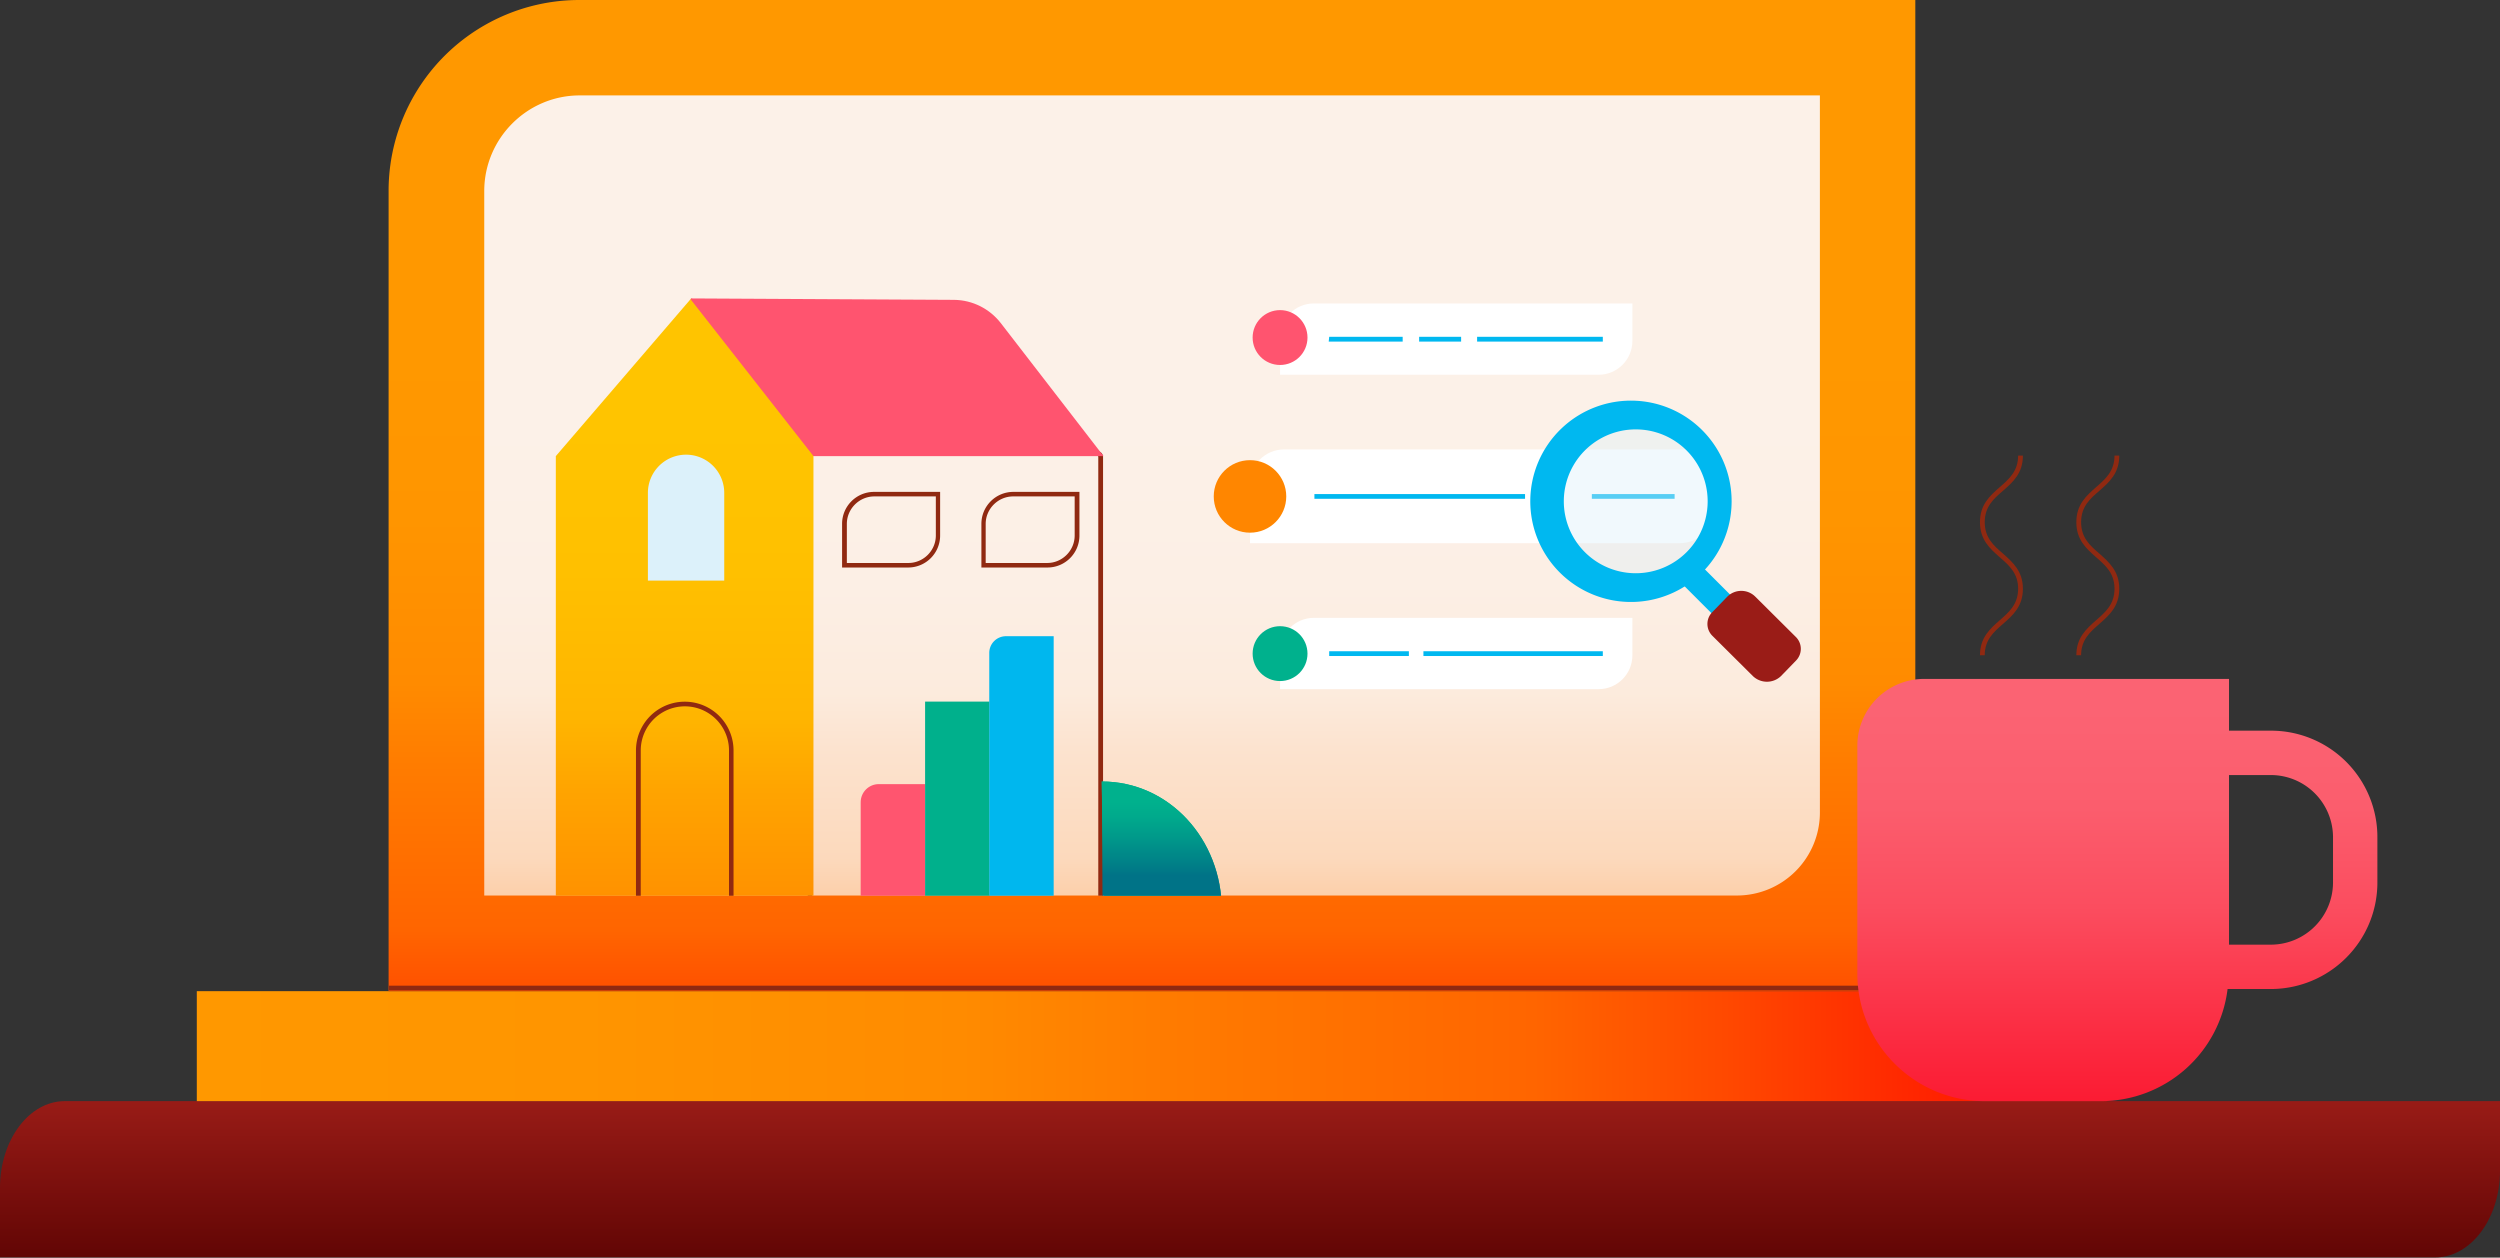 <svg xmlns="http://www.w3.org/2000/svg" viewBox="0 0 1048 527.2"><rect x="0" y="0" width="1048" height="527.2" fill="#333333" stroke="none"/><defs><linearGradient id="linear-gradient" x1="524" x2="524" y1="1010" y2="1093.4" gradientTransform="translate(0 -550)" gradientUnits="userSpaceOnUse"><stop offset="0" stop-color="#9a1c17"/><stop offset="1" stop-color="#540000"/></linearGradient><linearGradient id="linear-gradient-2" x1="82.5" x2="883.3" y1="988.5" y2="988.5" gradientTransform="translate(0 -550)" gradientUnits="userSpaceOnUse"><stop offset="0" stop-color="#ff9800"/><stop offset=".2" stop-color="#ff9500"/><stop offset=".4" stop-color="#ff8b00"/><stop offset=".5" stop-color="#ff7c00"/><stop offset=".7" stop-color="#ff6500"/><stop offset=".8" stop-color="#ff4900"/><stop offset=".9" stop-color="#ff2600"/><stop offset="1" stop-color="#ff0800"/></linearGradient><linearGradient id="linear-gradient-3" x1="482.9" x2="482.9" y1="698.3" y2="1043.5" gradientTransform="translate(0 -550)" gradientUnits="userSpaceOnUse"><stop offset="0" stop-color="#ff9800"/><stop offset=".2" stop-color="#ff9500"/><stop offset=".4" stop-color="#ff8b00"/><stop offset=".5" stop-color="#ff7c00"/><stop offset=".7" stop-color="#ff6500"/><stop offset=".8" stop-color="#ff4900"/><stop offset=".9" stop-color="#ff2600"/><stop offset="1" stop-color="#ff0800"/></linearGradient><linearGradient id="linear-gradient-4" x1="483" x2="483" y1="725.5" y2="955.9" gradientTransform="translate(0 -550)" gradientUnits="userSpaceOnUse"><stop offset="0" stop-color="#fcf1e8"/><stop offset=".3" stop-color="#fcefe5"/><stop offset=".5" stop-color="#fcebdd"/><stop offset=".6" stop-color="#fce3cf"/><stop offset=".8" stop-color="#fcd9bc"/><stop offset=".9" stop-color="#fccba2"/><stop offset="1" stop-color="#fcba83"/><stop offset="1" stop-color="#fcb67b"/></linearGradient><linearGradient id="linear-gradient-5" x1="287" x2="287" y1="728.4" y2="1034.3" gradientTransform="translate(0 -550)" gradientUnits="userSpaceOnUse"><stop offset="0" stop-color="#ffc400"/><stop offset=".2" stop-color="#ffc000"/><stop offset=".4" stop-color="#ffb500"/><stop offset=".5" stop-color="#ffa400"/><stop offset=".7" stop-color="#ff8b00"/><stop offset=".8" stop-color="#ff6b00"/><stop offset=".9" stop-color="#ff5100"/></linearGradient><linearGradient id="linear-gradient-6" x1="487" x2="487" y1="886" y2="917.1" gradientTransform="translate(0 -550)" gradientUnits="userSpaceOnUse"><stop offset="0" stop-color="#00b18d"/><stop offset=".2" stop-color="#00aa8c"/><stop offset=".5" stop-color="#00988a"/><stop offset=".9" stop-color="#007b87"/><stop offset="1" stop-color="#007387"/></linearGradient><linearGradient id="linear-gradient-7" x1="887.6" x2="887.6" y1="847.2" y2="1054.8" gradientTransform="translate(0 -550)" gradientUnits="userSpaceOnUse"><stop offset="0" stop-color="#fb6373"/><stop offset=".2" stop-color="#fb5d6d"/><stop offset=".4" stop-color="#fb4d5f"/><stop offset=".6" stop-color="#fb3348"/><stop offset=".9" stop-color="#fb0e27"/><stop offset="1" stop-color="#fb001a"/></linearGradient><clipPath id="clippath"><path d="M762.9 40v294.3a41.3 41.3 0 0 1-41.2 41.2H203V95a55 55 0 0 1 55-55h504.8Z" style="fill:none"/></clipPath><style>.cls-9{fill:#00b18d}.cls-10{fill:#00b8f0}.cls-15{fill:#fff}.cls-16{fill:#902911}.cls-17{fill:#ff546f}</style></defs><g id="Layer_2"><g id="makelaar_x5F_02"><path d="M27.1 461.6H1048v29.2c0 20-12.2 36.3-27.1 36.3H0v-29.2c0-20 12.2-36.3 27.1-36.3Z" style="fill:url(#linear-gradient)"/><path d="M82.5 415.5h800.8v46.1H82.5z" style="fill:url(#linear-gradient-2)"/><path d="M243 0h559.9v415.5h-640V79.9A80 80 0 0 1 243 0Z" style="fill:url(#linear-gradient-3)"/><path d="M762.9 40v300.6a34.8 34.8 0 0 1-34.8 34.8H203V80.1C203 58 221 40 243 40h520Z" style="fill:url(#linear-gradient-4)"/><g style="clip-path:url(#clippath)"><path d="M462.3 381H338.6V189.1h121.3c1.4 0 2.5 1.1 2.5 2.5V381h-.1Zm-121.8-1.9h119.9V191.5c0-.3-.3-.6-.6-.6H340.5v188.2Z" class="cls-16"/><path d="m290.2 125.3 50.8 63V380H233V191.2l56.5-65.8c.2-.3.6-.3.7-.1Z" style="fill:url(#linear-gradient-5)"/><path d="M461.9 327.6c28.2 0 50.3 24.2 50.3 54H463l-1.2-54Z" class="cls-9"/><path d="m289.6 125.6 51.4 65.6h121.6l-43.1-55.8c-4.7-6-11.8-9.6-19.5-9.7l-110.3-.6c-.1 0-.2.3-.1.5Z" class="cls-17"/><path d="M461.9 327.6c28.2 0 50.3 24.2 50.3 54h-50l-.3-54Z" style="fill:url(#linear-gradient-6)"/><path d="M368.4 328.7h19.4v65.8h-27v-58.2c0-4.2 3.4-7.6 7.6-7.6Z" style="fill:#ff556f"/><path d="M387.8 294.1h27v100.4h-27z" style="fill:#00b08c"/><path d="M421.7 266.7h20v127.7h-27V273.7a7 7 0 0 1 7-7Z" style="fill:#00b7ee"/><path d="M287.6 190.6a16 16 0 0 1 16 16v36.8h-32v-36.8a16 16 0 0 1 16-16" style="fill:#dcf1fa"/><path d="M380.8 237.9H353v-18.3c0-7.4 6-13.4 13.4-13.4h27.7v18.3c0 7.4-6 13.4-13.4 13.4ZM355 236h25.8c6.3 0 11.5-5.2 11.5-11.5v-16.4h-25.8c-6.3 0-11.5 5.2-11.5 11.5V236Zm84 1.9h-27.6v-18.3c0-7.4 6-13.4 13.4-13.4h27.7v18.3c0 7.4-6 13.4-13.4 13.4Zm-25.7-1.9H439c6.3 0 11.5-5.2 11.5-11.5v-16.4h-25.8c-6.3 0-11.5 5.2-11.5 11.5V236ZM307.6 378.4h-41v-63.8a20.4 20.4 0 0 1 40.9 0v63.8Zm-39-1.9h37v-61.9a18.5 18.5 0 0 0-37 0v61.9Z" class="cls-16"/></g><path d="M163 413.2h639.8v2H163z" class="cls-16"/><path d="M952 306.3h-17.6v-21.7h-128a28 28 0 0 0-27.8 27.9v95.6c0 29.6 24 53.5 53.5 53.5h48.7a53.5 53.5 0 0 0 53-47h18c24.8 0 44.8-20 44.8-44.7V351a44.6 44.6 0 0 0-44.6-44.7Zm26 63.6a26.1 26.1 0 0 1-26 26.1h-17.6v-71.1H952a26.1 26.1 0 0 1 26 26.1v18.9Z" style="fill:url(#linear-gradient-7)"/><path d="M550.8 127.2h133.5v15.7c0 7.9-6.4 14.2-14.2 14.2H536.6v-15.7c0-7.8 6.3-14.2 14.2-14.2Z" class="cls-15"/><path d="M557.2 141.2H588v2h-31zm62 0h52.7v2h-52.7zm-24.3 0h17.6v2h-17.6z" class="cls-10"/><circle cx="536.6" cy="141.5" r="11.5" class="cls-17"/><path d="M538.3 188.4h180v25.1c0 7.9-6.3 14.2-14.1 14.2H524v-25.1c0-7.8 6.4-14.2 14.3-14.2Z" class="cls-15"/><path d="M551 207.1h88.3v2H551zm116.3 0H702v2h-34.7z" class="cls-10"/><circle cx="524" cy="208.1" r="15.2" style="fill:#ff8600"/><path d="M550.8 259h133.5v15.7c0 7.9-6.4 14.2-14.2 14.2H536.6v-15.7c0-7.8 6.3-14.2 14.2-14.2Z" class="cls-15"/><path d="M557.2 273h33.4v2h-33.4zm39.5 0h75.2v2h-75.2z" class="cls-10"/><circle cx="536.6" cy="274" r="11.5" class="cls-9"/><path d="M832 274.7h-2c0-7.4 4.2-11.1 8.3-14.7 3.9-3.4 7.7-6.7 7.7-13.2s-3.7-9.7-7.7-13.2c-4.1-3.6-8.3-7.3-8.3-14.7s4.2-11.1 8.3-14.7c3.9-3.4 7.7-6.7 7.7-13.2h2c0 7.4-4.2 11.1-8.3 14.7-4 3.4-7.7 6.7-7.7 13.2s3.7 9.8 7.7 13.2c4 3.6 8.3 7.3 8.3 14.7s-4.2 11.1-8.3 14.7c-4 3.5-7.7 6.7-7.7 13.2Zm40.4 0h-2c0-7.4 4.2-11.1 8.3-14.7 3.9-3.4 7.7-6.7 7.7-13.2s-3.7-9.7-7.7-13.2c-4.1-3.6-8.3-7.3-8.3-14.7s4.2-11.1 8.3-14.7c3.9-3.4 7.7-6.7 7.7-13.2h2c0 7.4-4.2 11.1-8.3 14.7-4 3.4-7.7 6.7-7.7 13.2s3.7 9.8 7.7 13.2c4 3.6 8.3 7.3 8.3 14.7s-4.2 11.1-8.3 14.7c-4 3.5-7.7 6.7-7.7 13.2Z" class="cls-16"/><circle cx="685.7" cy="210.1" r="36.1" style="isolation:isolate;opacity:.4;fill:#dcf1fa"/><path d="M685.7 252.3a42.2 42.2 0 1 1 .1-84.3 42.2 42.2 0 0 1-.1 84.3Zm0-72.3a30.1 30.1 0 1 0 0 60.3 30.1 30.1 0 0 0 0-60.3Z" class="cls-10"/><path d="m703.4 243 7.8-7.8 17 17-7.8 7.8z" class="cls-10"/><path d="m746.6 283.4 6.3-6.5a7 7 0 0 0-.1-9.9l-17-16.9a8.3 8.3 0 0 0-11.7 0l-6.3 6.5a7 7 0 0 0 0 9.9l17 16.9a8.5 8.5 0 0 0 11.8 0Z" style="fill:#9a1c17"/></g></g></svg>
